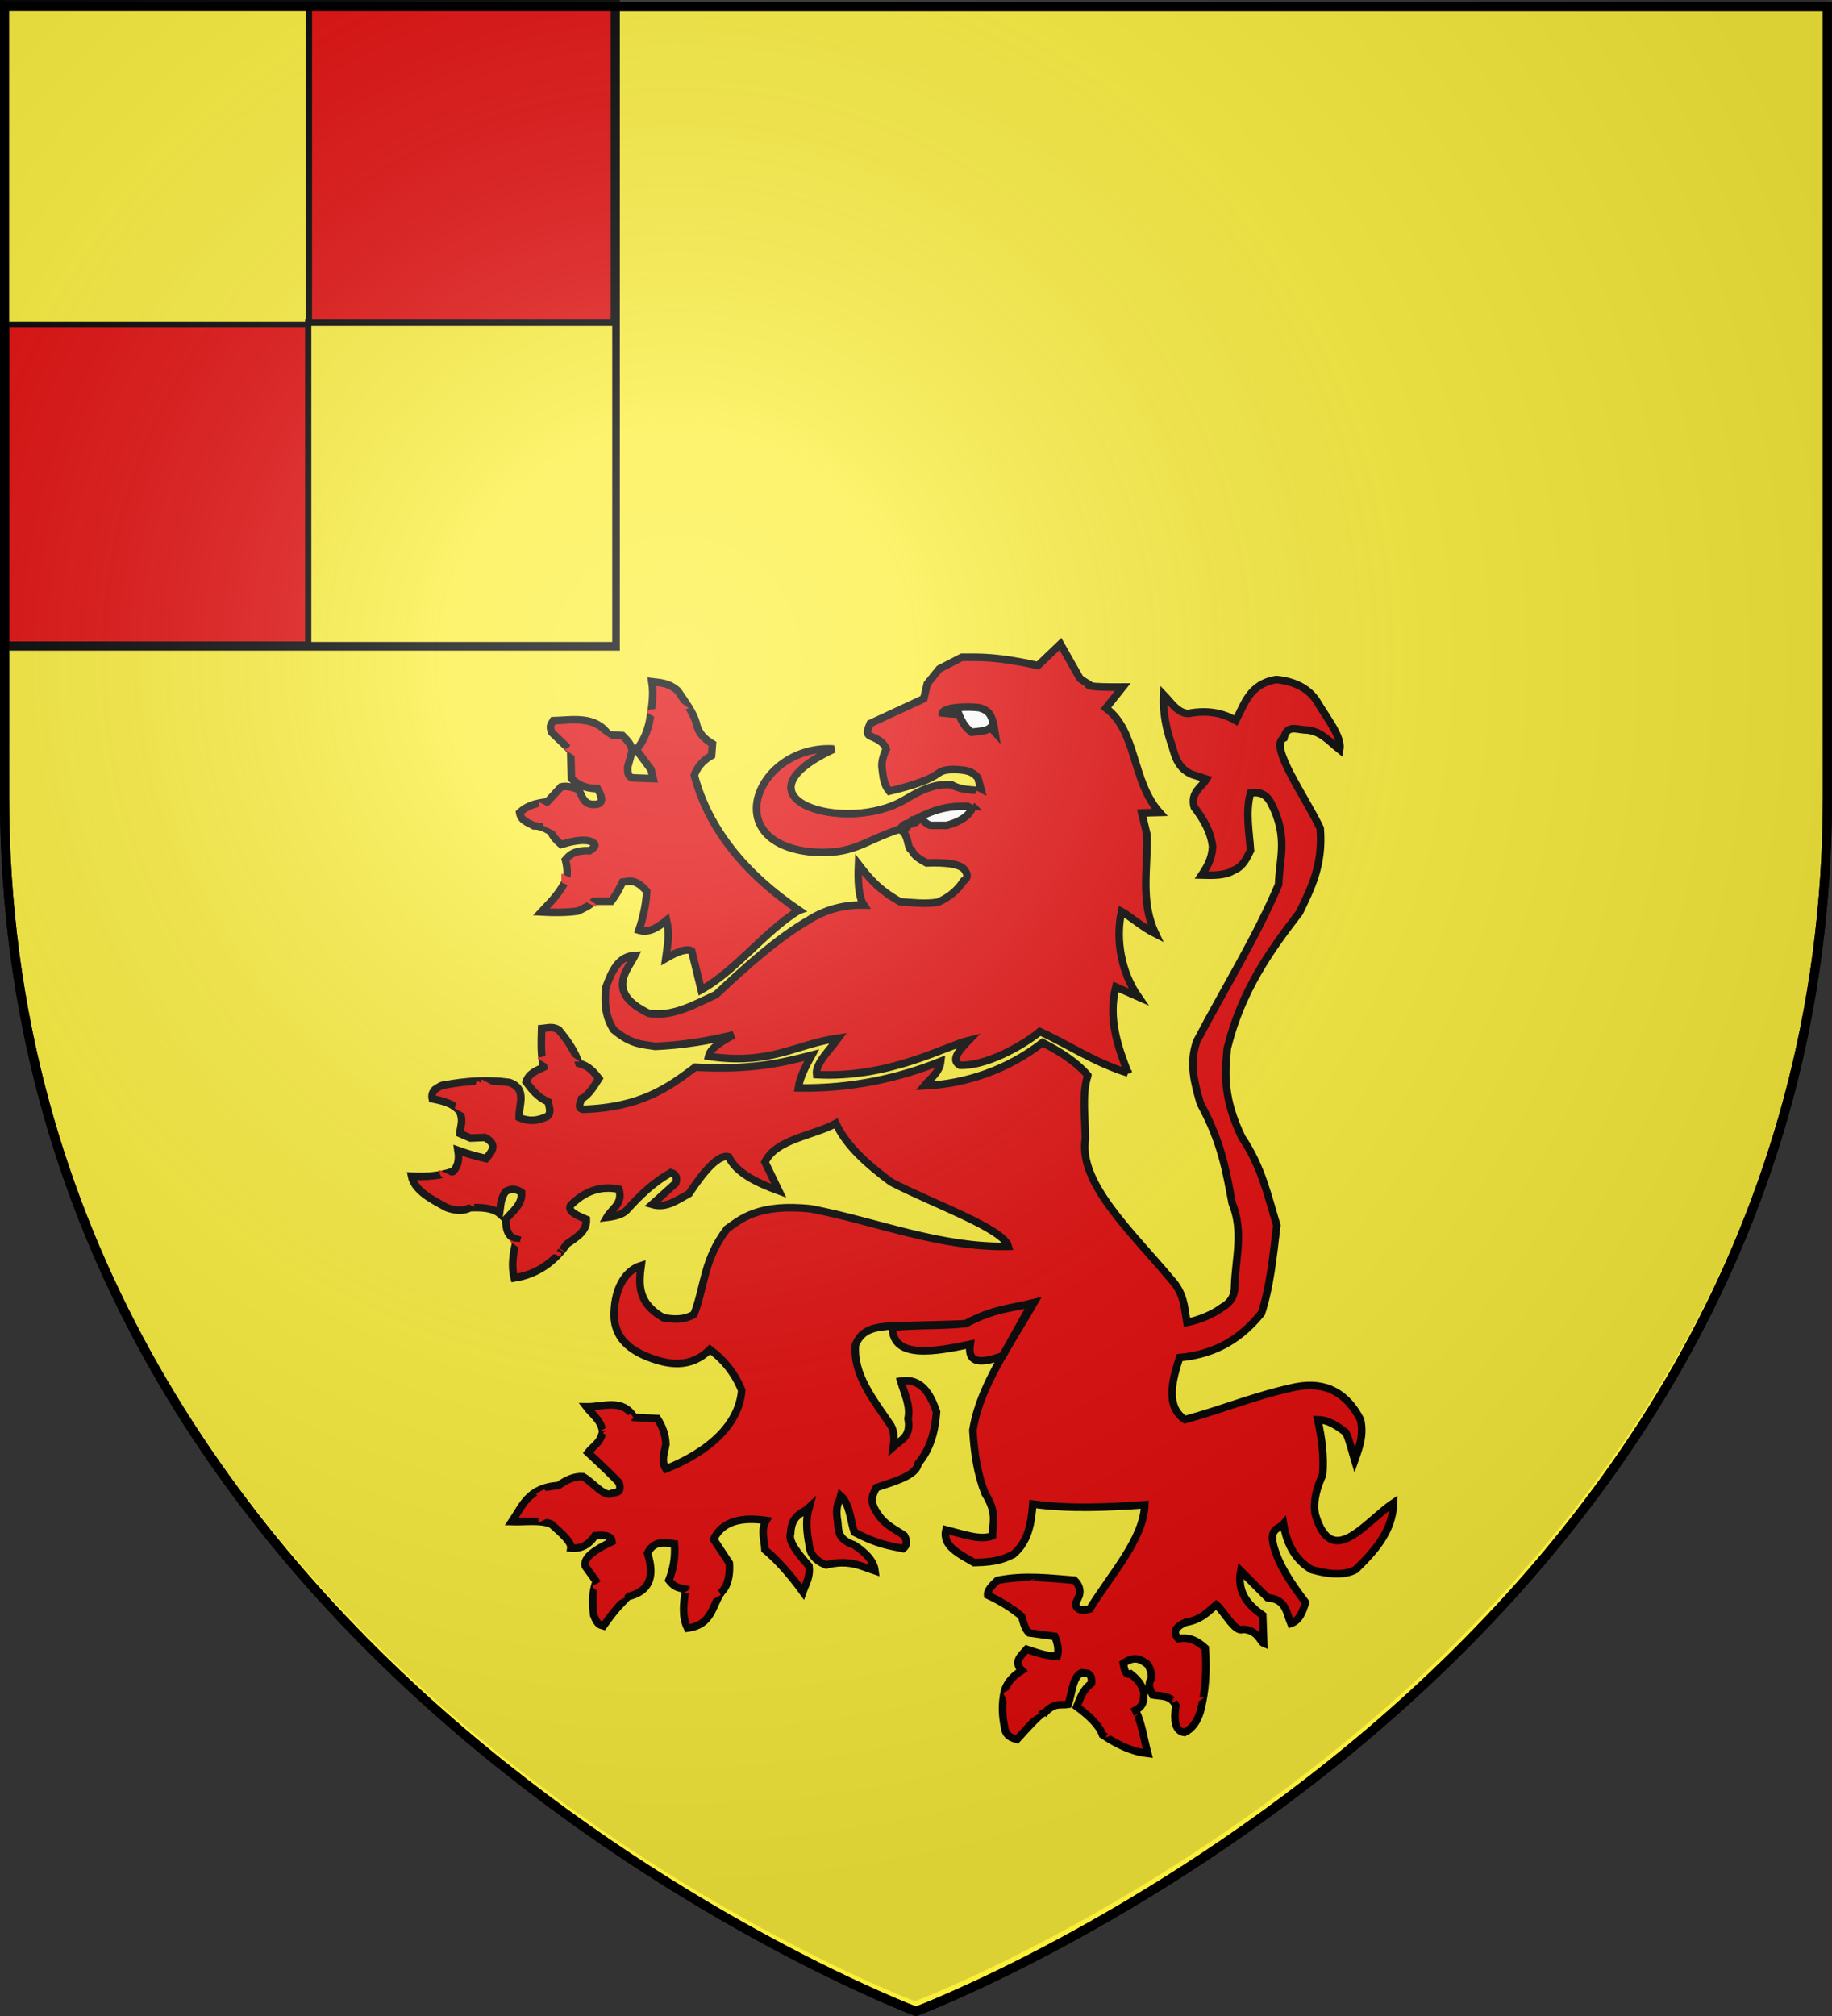<svg xmlns="http://www.w3.org/2000/svg" xmlns:xlink="http://www.w3.org/1999/xlink" width="600" height="660" version="1.0"><rect width="100%" height="100%" fill="#333333" stroke="none"/><desc>Flag of Canton of Valais (Wallis)</desc><defs><radialGradient xlink:href="#b" id="c" cx="221.445" cy="226.331" r="300" fx="221.445" fy="226.331" gradientTransform="matrix(1.353 0 0 1.349 -77.992 -89.072)" gradientUnits="userSpaceOnUse"/><linearGradient id="b"><stop offset="0" style="stop-color:white;stop-opacity:.314"/><stop offset=".19" style="stop-color:white;stop-opacity:.251"/><stop offset=".6" style="stop-color:#6b6b6b;stop-opacity:.125"/><stop offset="1" style="stop-color:black;stop-opacity:.125"/></linearGradient></defs><g style="display:inline"><path d="M300 658.5s298.5-112.32 298.5-397.772V2.176H1.5v258.552C1.5 546.18 300 658.5 300 658.5z" style="fill:#fcef3c;fill-opacity:1;fill-rule:evenodd;stroke:#000;stroke-width:3;stroke-linecap:butt;stroke-linejoin:miter;stroke-miterlimit:4;stroke-dasharray:none;stroke-opacity:1"/></g><path d="M1.5 1.5v210h200V1.5z" style="fill:#e20909;fill-opacity:1;fill-rule:evenodd;stroke:#000;stroke-width:3;stroke-linecap:butt;stroke-linejoin:miter;stroke-miterlimit:4;stroke-dasharray:none;stroke-opacity:1;display:inline"/><g style="display:inline"><path d="M361.152 357.267c-3.038-7.861-5.817-15.912-3.552-25.042l6.54 2.89c-4.907-7.055-6.684-16.48-4.883-24.819 2.006 1.041 6.038 4.584 9.914 6.519-4.597-9.632-2.168-19.263-2.516-28.894l-1.509-6.26 5.178-.142c-8.15-9.17-6.484-23.63-15.595-30.339l4.883-6.119c-10.742.08-10.137-.505-9.941-.89-.356-.247-2.196-1.2-2.635-1.854l-5.534-9.777-6.54 6.26c-11.81-2.62-16.764-2.428-22.135-2.407l-6.54 3.37-3.522 4.335-1.006 4.334-15.595 7.224c-.584 1.524-1.637 3.197.503 3.852 1.742.75 3.418 1.584 4.172 3.595-.958 2.012-1.532 4.024-1.153 6.036.25 2.17.476 4.346 2.033 6.202 17.837-4.303 11.91-6.11 18.718-6.322 3.891.154 5.307.472 7.043 2.408l1.028 3.832c-2.9-.426-5.8-.134-8.7-1.785-5.391-.444-9.504 1.958-13.583 4.334-17.044 10.211-51.736-.232-20.604-14.738-21.967-1.423-34.147 27.093-6.617 29.94 12.422.882 14.796-2.992 25.47-6.555 3.124.754 2.31 5.798 3.764 5.99.752 1.866 2.622 2.783 4.319 3.745 5.71-.215 10.26.294 11.276 2.325.98 1.513.394 2.276-.503 2.89-1.751 2.761-4.255 4.802-7.43 6.202-3.668.61-7.337.137-11.006-.112-6.5-3.636-9.343-7.27-12.135-10.906-.182 4.215-.118 9.387 1.54 11.84-5.791-.102-11.138 1.287-15.981 4.363-9.498 5.484-18.86 14.079-27.019 21.7-6.273 2.83-12.352 6.498-19.528 5.438-12.812-6.141-6.082-12.74-4.025-16.855-4.706.247-6.637 4.261-8.521 9.461-.304 4.401-.212 8.2 2.307 12.151 5.238 4.488 8.706 4.239 12.073 4.845 8.136-.353 15.627-1.63 22.816-3.342-5.13 2.813-6.793 4.314-7.25 6.232 18.079 2.688 25.16-3.52 37.73-5.298-2.62 3.611-6.75 7.429-6.332 10.624 21.157 1.104 37.512-8.309 44.24-9.943-2.765 2.87-5.325 5.69-2.516 7.224 9.164.185 20.729-7.577 23.202-9.802 7.662 3.412 15.679 8.915 25.657 12.04z" style="fill:#e20909;fill-opacity:1;fill-rule:evenodd;stroke:#000;stroke-width:2.196;stroke-linecap:butt;stroke-linejoin:miter;stroke-miterlimit:4;stroke-dasharray:none;stroke-opacity:1" transform="matrix(1.126 0 0 1.126 -37.221 -51.003)"/><path d="M315.993 279.755c-4.419-.145-9.087-.172-15.47 3.13 1.134.996 2.337 2.569 3.773 2.408h4.15c4.707-1.322 6.858-3.255 7.547-5.538z" style="fill:#fff;fill-opacity:1;fill-rule:evenodd;stroke:#000;stroke-width:2.196;stroke-linecap:butt;stroke-linejoin:miter;stroke-miterlimit:4;stroke-dasharray:none;stroke-opacity:1" transform="matrix(1.126 0 0 1.126 -37.221 -51.003)"/><path d="M265.434 309.973c-15.596-10.627-26.238-23.486-30.436-39.248.839-2.412 2.516-4.33 5.03-5.779l.252-3.37c-2.06-1.239-3.8-2.784-4.527-5.298-.858-3.843-3.427-6.868-5.534-10.113-2.776-2.477-5.428-2.374-7.546-2.648.608 3.932-.048 7.865-.755 11.798-.758 3.286-2.008 5.944-3.773 7.946l4.276 5.779.63 2.648-6.29-.24c-1.316-.819-1.093-2.006-1.131-3.13l1.258-4.576c-.01-1.961-1.465-3.231-2.767-4.574l-4.025-.241c-3.958-5.633-10.22-4.279-16.098-4.094-.467.837-1.3 1.324-.503 3.371l5.534 5.298.251 8.186c1.733 1.588 3.82 2.892 7.546 2.89 2.29 3.912.956 4.816-1.76 4.575-2.563-.446-2.727-2.728-3.774-4.334-2.689-1.016-4-.978-5.03-.723l-4.025 4.334c-3.515.41-5.876 1.116-8.049 3.13.393 2.47 2.51 2.876 4.15 3.853 1.843-.035 3.393.77 4.905 1.686.624 1.387 1.741 2.658 3.019 3.732 2.958-.888 5.757-1.472 8.049-1.084 2.16.657 2.449 1.59.251 2.89-4.52-.158-5.798 1.237-7.043 2.648q1.006 3.853 0 6.26c-2.347 4.37-4.695 6.348-7.043 8.91 3.664.192 7.235.205 10.565-.241 1.687-.784 3.415-1.488 4.78-2.89h5.03c1.09-1.424 2.18-3.153 3.27-5.538 1.988-.235 3.768-1.117 7.043 2.649-.205 3.948-1.055 7.69-2.264 11.317 3.11.873 5.598-.928 8.049-2.89.998 4.396.24 7.252-.252 11.077q5.535-3.251 7.547-2.168l2.766 11.317c9.963-5.464 18.468-17.02 28.424-23.115z" style="fill:#e20909;fill-opacity:1;fill-rule:evenodd;stroke:#000;stroke-width:2.196;stroke-linecap:butt;stroke-linejoin:miter;stroke-miterlimit:4;stroke-dasharray:none;stroke-opacity:1" transform="matrix(1.126 0 0 1.126 -37.221 -51.003)"/><path d="M349.465 357.961c-3.575-4.15-8.26-6.972-13.162-9.534-10.166 7.888-22.274 12.01-34.423 12.579 1.66-2.043 4.451-3.847 4.815-7.13-12.177 4.87-25.905 7.992-41.433 7.731.44-3.178 2.162-6.356 3.913-9.534-8.69 2.254-17.652 4.395-33.898 3.505-7.838 5.87-15.718 11.717-32.726 12.259-1.506-.358-.782-1.783-.356-3.065 2.148-1.081 3.559-3.574 5.063-5.889-1.469-1.912-3.011-3.754-5.796-4.406-1.053-3.251-3.173-6.503-5.9-9.755-1.82-1.08-3.138-.532-4.959-.36-.098 3.738-.307 7.477.564 11.216-2.386 1.123-4.349 1.897-5.084 4.286 1.675 2.259 3.413 4.473 6.403 5.788.35 1.576 1 3.266-.251 4.228-2.728 1.348-5.455 1.56-8.182.34-.183-3.664 2.509-8.299-2.846-10.215-6.547-.868-12.618-.37-18.498.68-1.29.028-2.207.77-3.176 1.414-.81.89-.93 1.782-.736 2.673 2.989.6 5.967 1.222 7.973 3.704 1.087 2.652.264 4.033.04 6.37l3.063 1.332 4.22-.169c3.863 2.043 2.044 4.086.355 6.13-3.559-.795-5.944-1.59-8.181-2.384.493 3.154-.248 4.89-1.423 6.13-4.032 1.35-8.063 1.61-12.095 1.361.818 4.11 5.57 6.65 10.316 9.194 2.997 1.069 5.1.853 6.759 0 3.948-.186 6.935.285 8.537 1.703.332-2.157.198-4.313 1.779-6.47 1.938-1.025 3.352-.546 4.624.34.199 3.563-2.643 5.462-4.624 7.833.104 2.62.456 5.063 3.202 5.788-1.12 4.028-1.598 7.85-.712 11.238 6.712-1.062 11.6-4.645 15.296-9.876 2.756-1.927 5.846-3.676 5.692-7.15-2.665-1.167-5.539-2.297-4.625-4.087 4.373-4.377 9.062-5.755 14.104-4.688 1.24 4.272-2.108 5.617-3.558 8.173 2.511-.297 4.643-.867 5.818-2.123 3.849-4.301 7.956-8.19 12.806-10.896 1.43.411 2.003 1.37 1.423 3.064l-6.863 6.188c4.158 1.216 7.246-1.247 10.754-3.144 4.744-7.207 8.795-11.492 11.53-10.676 2.24 4.643 8.028 7.457 14.585 9.875l-4.038-8.372c3.212-6.669 13.709-7.528 20.632-11.237 3.112 6.643 9.244 11.972 16.007 17.026 12.12 6.321 32.732 13.546 34.15 18.728-19.99.388-38.197-7.192-57.272-10.896-15.52-1.723-20.666 3.098-24.545 5.789-6.836 8.865-6.457 16.58-9.604 24.858-2.965 1.726-5.93 1.512-8.894 1.021-7.53-4.317-7.23-9.618-6.485-15.203-4.949 1.524-8.107 7.342-7.826 15.324.449 5.377 3.823 8.6 8.62 10.776 6.957 3.014 13.585 3.899 19.209-1.703 4.251 3.174 7.345 7.14 9.249 11.919-1.168 14.11-17.688 21.059-22.055 22.814-1.481-2.383-.393-4.767 0-7.15-.093-2.85-1.059-5.283-2.49-7.492l-6.759-.34c-3.347-5.667-8.992-2.976-13.873-3.065 1.698 2.233 4.23 3.79 4.728 7.171-.604 3.35-2.77 4.206-4.268 6.13 4.931 4.576 7.47 7.091 9.062 8.791.838 3.051-.864 2.695-1.948 2.986-2.187 1.562-5.69-3.173-8.537-4.767-2.386-.173-4.772.81-7.158 2.562-8.793.55-10.52 5.984-13.578 10.498 4.135.123 8.3-.593 11.487.74 3.024 2.64 5.95 5.253 5.692 6.95 3.033.3 5.317-1.015 7.01-3.604 3.801-.364 4.846.471 4.98 1.703-4.747 2.255-8.4 4.577-7.826 7.15l3.202 4.427c-1.23 3.292-1.145 6.584-.712 9.876 1.182 3.032 1.984 2.793 2.846 3.064 3.851-5.434 5.139-6.37 7.114-8.513 6.66-1.57 7.736-6.223 5.692-12.6 1.726-3.652 4.794-3.133 7.826-2.723.29 3.525-.222 7.051-1.61 10.577 1.663 2.065 2.54 2.156 4.873 2.62-.583 3.997-1.194 7.618.524 11.3 7.34-.954 7.111-6.737 9.96-10.557 2.183-2.213 2.383-5.799 2.217-8.334l-4.58-6.968c2.65-5.42 8.298-6.428 15.295-5.449-1.686 2.838-.486 5.676-.355 8.513 3.852 3.241 7.51 7.414 11.027 12.26.815-2.338 2.197-4.27 1.779-7.492-3.153-3.617-6.128-7.177-5.336-9.535.24-5.443 3.26-5.563 5.336-7.491-1.014 3.518-.646 7.037 0 10.556.16 2.84 1.8 4.894 4.98 6.13 6.638-1.702 10.14.352 14.229 1.702-.344-2.853-2.693-5.28-6.047-7.492-5.636-1.897-4.328-5.04-4.98-7.832-.447-3.947.614-4.53 1.067-6.47 2.657 2.483 2.747 6.931 3.913 10.557 6.821 3.578 10.304 3.961 14.228 4.767 1.173-.912 1.195-2.192.356-3.746-2.708-1.917-5.73-3.087-7.826-6.47-2.644-3.816-1.258-5.527-.355-7.491 5.684-1.925 11.69-3.558 12.198-7.03 3.572-4.208 4.908-9.432 5.336-14.984-1.937-5.799-4.815-9.879-10.42-8.974 1.069 3.633 2.926 7.265 2.134 10.897.994 5.269-2.104 6.23-4.268 8.173.298-2.172.32-4.277-.712-6.13-5.046-7.49-11.053-14.775-10.316-23.496 1.999-4.768 6.002-5.057 9.96-5.448l22.39-.602c2.8-1.58 5.46-2.622 8.051-3.404 3.909-1.18 7.664-1.77 11.513-2.725-2.593 4.5-5.414 8.974-8.044 13.471-4.506 7.704-8.45 15.475-9.72 23.566.395 7.038 1.486 13.276 3.557 18.388 3.748 6.025 2.085 8.595 2.134 12.26-3.306 1.498-8.626-.471-13.517-1.703-1.15 4.706 3.836 6.994 8.182 9.534 7.212-.14 9.02-1.315 11.383-2.384 4.39-3.687 5.269-9.055 5.691-14.642 11.028 1.496 21.552.943 32.58.2-.41 10.102-9.82 20.204-16.008 30.306-2.185.514-3.934.473-4.121-1.562l1.067-2.383c.463-1.835-.215-3.233-1.423-4.427-7.29-.56-14.458-1.526-22.39.062-1.553 1.422-2.942 2.843-2.845 4.265 4.425 2.076 7.52 4.153 9.939 6.229.48 1.921.996 3.79 2.134 4.767l7.47 1.022c.822 1.93 1.227 3.86.712 5.789-3.194-.023-6.023-1.093-8.893-2.043-1.648 1.87-3.957 3.643-1.423 6.129-3.326 2.129-4.3 3.976-4.98 5.789-.993 4.202-.671 7.65 0 10.896.317 2.382 1.928 2.907 3.557 3.406 3.98-4.41 7.513-8.177 8.182-7.832 2.764-2.996 4.608-2.03 6.758-2.384 1.13-3.33 1.28-8.164 3.913-9.194 1.396.165 3.057-.177 2.846 3.065-2.888 2.27-3.265 4.54-4.269 6.81 3.884 2.873 6.602 5.62 7.47 8.173 4.902 3.291 9.267 5.045 13.162 5.448-1.145-4.187-1.517-8.127-3.557-12.6 2.8-1.466 2.195-3.34 2.49-5.107-.526-1.603-1.091-3.217-3.913-5.448-1.623.506-1.804-1.405-2.134-3.065 3.469-2.407 5.28-1.007 7.114.34.926 1.544 1.144 2.862 1.068 4.087-1.157 1.589-.463 3.178.355 4.767 2.459.43 5.241-.068 6.76 3.065-.693 4.504-.167 7.493 2.49 7.832 2.233-1.05 3.73-3.155 4.624-6.13 1.515-5.797 1.919-11.949 1.423-18.388-2.103-1.878-4.399-3.384-7.826-2.724-1.728-1.923-.833-3.487 2.134-4.767 4.653-.78 6.453-3.119 8.893-5.108 2.253 1.817 5.512 8.284 7.765 7.134 4.267.168 5.136 3.733 6.047 4.086l-.294-8.155c-4.185-2.964-7.525-6.484-6.403-12.94l7.825 7.832c5.4.412 5.463 4.36 6.76 7.491 2.468-.842 3.45-3.39 4.268-6.13-3.92-5.219-7.639-10.493-9.249-16.344-1.379-5.375 1.484-4.885 2.846-6.47 1.005 6.405 3.823 10.727 8.182 13.28 4.837 1.36 9.304 1.835 12.806 0 5.557-5.457 10.741-11.114 11.027-19.41-8.28 5.53-17.91 19.634-22.766 3.406-.755-4.26.578-7.95 2.134-11.578.46-5.156-.211-10.528-1.423-16.004 3.15.037 5.692 1.814 8.182 3.745 1.12 2.44 1.753 5.345 2.573 8.073 1.273-3.649 2.698-7.236 1.696-11.818-3.917-7.56-9.91-11.279-18.854-9.535-11.4 2.394-20.666 6.31-32.223 9.514-5.456-3.688-4.017-10.556-1.57-18.027 11.182-1.031 18.328-6.154 23.833-12.94 2.472-7.63 3.324-15.962 4.455-25.518-2.607-8.52-4.369-17.04-10.147-25.56-5.547-11.536-4.949-18.736-4.268-25.88 4.058-16.58 12.308-28.29 20.987-39.5 3.36-6.984 6.922-13.79 6.048-24.517-4.418-9.313-15.089-24.076-10.546-26.241.846-3.818 3.473-2.531 5.921-2.363 4.661.057 7.225 3.327 10.316 5.789.671-3.876-3.732-9.093-6.906-14.502-2.614-3.685-6.631-5.452-11.591-5.93-7.684 1.266-9.165 6.985-11.74 11.919-3.596-2.087-7.936-3.157-13.873-2.043-3.113-.16-4.938-3.197-7.114-5.449-.261 5.169.742 10.135 2.49 14.983.862 3.275 1.87 6.472 5.692 8.173l4.268 1.362c-1.536 2.5-4.738 3.938-3.557 8.172 2.761 3.59 4.91 7.349 5.336 11.578-.212 3.542-1.674 5.89-3.202 8.172 3.552.108 7.015.108 9.25-1.362 2.797-1.058 3.8-3.491 4.98-5.788-.352-5.562-1.507-11.124 0-16.686 3.145-.6 4.906.786 6.047 3.065 5.026 9.775 2.339 16.076 2.134 23.496-6.41 15.21-15.872 30.42-23.834 45.63-2.257 6.432-.606 12.241 1.068 18.047 6.244 11.377 7.545 20.05 9.248 28.944 3.38 8.31.962 16.157.712 24.177.047 2.886-1.258 4.848-3.557 6.13-2.922 2.135-6.389 3.575-10.316 4.426-.71-4.2-.723-8.4-4.625-12.599-11.583-13.84-26.933-27.932-24.9-40.862-.024-6.213-1.087-12.757.71-18.389z" style="fill:#e20909;fill-opacity:1;fill-rule:evenodd;stroke:#000;stroke-width:2.196;stroke-linecap:butt;stroke-linejoin:miter;stroke-miterlimit:4;stroke-dasharray:none;stroke-opacity:1" transform="matrix(1.126 0 0 1.126 -37.221 -51.003)"/><path d="M307.134 252.57c1.23-2.326 11.295-1.705 11.205-1.362 2.965.93 3.19 2.91 3.735 4.768l.356 2.213-1.245-1.362c-1.067.964-2.527.99-3.913 1.192l-1.6.17c-1.965-1.366-2.932-3.278-3.736-5.278-2.106.007-3.313-.2-4.802-.34z" style="fill:#fff;fill-opacity:1;fill-rule:evenodd;stroke:#000;stroke-width:2.196;stroke-linecap:butt;stroke-linejoin:miter;stroke-miterlimit:4;stroke-dasharray:none;stroke-opacity:1" transform="matrix(1.126 0 0 1.126 -37.221 -51.003)"/><path d="M292.6 431.208c.119 9.49 12.758 6.997 22.638 4.936-.732 4.87 1.865 6.128 9.433 3.371l8.552-15.29c-5.759 1.463-11 1.464-19.243 5.9-7.126.782-13.93.33-21.38 1.083z" style="fill:#e20909;fill-opacity:1;fill-rule:evenodd;stroke:#000;stroke-width:2.196;stroke-linecap:butt;stroke-linejoin:miter;stroke-miterlimit:4;stroke-dasharray:none;stroke-opacity:1" transform="matrix(1.126 0 0 1.126 -37.221 -51.003)"/><path d="M207.588 257.901c-.59.002-1.19.06-1.748.25-.538.1-.887.401-1.274.745-.3.411-.691.716-1.111 1.007-.466.298-1.008.373-1.554.416-.552.01-1.086.01-1.625.125-.408.18-.718.521-.994.854-.23.406-.483.801-.687 1.22-.19.394-.568.445-.976.49-.333.02-.164.012-.506.023l3.374 2.318c.362-.03.182-.01.538-.059.52-.117.957-.327 1.192-.813.184-.39.423-.755.642-1.128.228-.26.466-.55.828-.627.53-.082 1.067-.037 1.599-.106.598-.084 1.174-.236 1.67-.586.432-.3.82-.636 1.15-1.041a2.43 2.43 0 0 1 1.165-.597 5.8 5.8 0 0 1 1.696-.14zM189.846 278.494q-.148.933-.212 1.876c-.02.501.086.984.29 1.443.225.317.528.574.773.88.249.39.268.854.293 1.298.017.444.014.888.013 1.332l3.696 1.804c.002-.449.005-.897-.003-1.346-.013-.493-.024-.996-.19-1.468-.152-.323-.453-.701-.772-.883-.307-.348-.365-.802-.425-1.241.032-.607.075-1.217.22-1.81zM198.616 301.22c.27.57.39 1.187.472 1.804.056.482.206.936.491 1.337.237.319.52.608.823.87.33.216.661.43.956.687.325.225.653.447.977.674.206.15.308.354.363.59l3.729 1.787c.006-.31-.053-.6-.233-.865a3.3 3.3 0 0 0-.968-.696c-.327-.226-.596-.52-.941-.724-.372-.16-.586-.476-.886-.727-.28-.393-.53-.674-.603-1.177a9 9 0 0 0-.392-1.882z" style="fill:#e20909;fill-opacity:1;stroke:#000;stroke-width:5.19;stroke-miterlimit:4;stroke-dasharray:none;stroke-opacity:0" transform="matrix(1.126 0 0 1.126 -37.221 -51.003)"/><path d="M196.331 299.266c.028.617.02 1.234.018 1.852-.004.27.052.529.118.789l3.772 1.681a1.8 1.8 0 0 1-.204-.672c-.002-.612-.01-1.224.018-1.834z" style="fill:#e20909;fill-opacity:1;stroke:#000;stroke-width:5.19;stroke-miterlimit:4;stroke-dasharray:none;stroke-opacity:0" transform="matrix(1.126 0 0 1.126 -37.221 -51.003)"/><path d="M199.397 261.006c.31-.403.907-.627 2.077-.779 1.284-.167 1.839-.397 2.55-1.057.5-.465 1.442-.995 2.092-1.178l1.181-.334-1.384-.721c-1.812-.944-4.73-1.328-8.384-1.102-4.044.25-4.057.521-.196 4.344.785.778 1.473 1.41 1.528 1.404s.296-.265.536-.577zM190.846 283.685c-.099-.473-.434-1.17-.745-1.548-.31-.378-.565-.982-.565-1.342 0-.555-.097-.627-.633-.472-.974.282-3.306 1.528-3.306 1.767 0 .235 1.508 1.364 2.392 1.791.31.15 1.12.36 1.8.468l1.237.197zM200.79 308.896a17 17 0 0 0 1.767-.74l.782-.4-1.32-1.065c-1.939-1.563-2.63-2.296-2.809-2.977-.303-1.158-.905-.96-1.964.642-.56.847-1.48 2.085-2.045 2.751-2.036 2.401-2.197 2.156 1.405 2.143 1.852-.007 3.614-.156 4.184-.354z" style="fill:#e20909;fill-opacity:1;stroke:#000;stroke-width:1.101;stroke-miterlimit:4;stroke-dasharray:none;stroke-opacity:0" transform="matrix(1.126 0 0 1.126 -37.221 -51.003)"/><path d="M198.303 351.624c-.711.02-1.422-.01-2.13.065-.874.124-1.766.106-2.636.243-.66.107-1.32.159-1.966.326-.478.235-.99.35-1.519.41-.286.046-.464.192-.658.382l3.545 2.098a.95.95 0 0 1 .508-.192c.534-.093 1.038-.26 1.545-.443.628-.15 1.276-.194 1.911-.305.867-.09 1.736-.156 2.604-.235a42 42 0 0 1 2.176.001zM171.81 359.5c-.294.694-.531 1.41-.85 2.096-.234.52-.535 1.007-.763 1.53-.183.409-.357.707-.817.83-.482.025-.938.134-1.409.226-.261.151-.585.174-.834.347-.12.084-.22.19-.335.282-.332.291-.565.657-.84.993-.335.407-.452.897-.521 1.399-.057.256-.014.141-.118.348l3.624 1.967c.149-.3.091-.144.173-.468.046-.435.12-.86.419-1.21.25-.318.485-.646.799-.913.306-.243.665-.376 1.05-.472.484-.104.98-.134 1.451-.282.502-.243.771-.615.978-1.11.218-.523.533-1.003.748-1.53.292-.673.499-1.384.854-2.031z" style="fill:#e20909;fill-opacity:1;stroke:#000;stroke-width:5.19;stroke-miterlimit:4;stroke-dasharray:none;stroke-opacity:0" transform="matrix(1.126 0 0 1.126 -37.221 -51.003)"/><path d="M176.153 362.737c.125-.508.412-.953.592-1.443l.095-.204-3.623-1.951-.107.236c-.173.509-.458.97-.64 1.477zM160.882 385.447c-.013.599.026 1.141.36 1.657a7.24 7.24 0 0 0 5.077 2.417c.348.005.71-.013 1.04.115.066.025.243.14.181.107q-1.709-.926-3.414-1.854c.391.247.394.727.422 1.132.022.534.014 1.069.01 1.603-.04.492.071.941.297 1.377.116.15.26.334.431.431 1.243.704 2.521 1.349 3.748 2.076.306.182-9.995-5.513.352.203 1.309.536 3.515 1.852-2.834-1.604-.11-.06.201.152.288.242.341.289.428.682.486 1.094l3.721 1.77c-.034-.46-.07-.94-.358-1.33-.046-.044-.098-.084-.139-.133-.046-.056-.056-.142-.12-.179-1.45-.856-2.807-1.658-4.288-2.365 11.343 6.293-8.297-4.649 3.02 1.696.473.264-.95-.61-.485-.307-.319-.309-.445-.736-.423-1.166.003-.54.01-1.08.003-1.62-.015-.49-.019-1-.257-1.445-3.188-1.779-2.71-2.108-5.018-2.203-.267-.03-.531-.058-.784-.151-.079-.03-.303-.147-.23-.105 2.86 1.634 4.48 2.473 3.097 1.754-.453-.38-.53-.835-.46-1.396zM192.958 407.641c-.691.02-1.383.017-2.074.015-.535-.03-.97-.318-1.479-.44-.451.029-.898.097-1.35.128-.538.03-1.078.033-1.617.036-.501.064-.875-.229-1.315-.383-1.151-.77-3.084-1.67 3.051 1.662.06.032-.104-.085-.163-.117-3.719-2.096-2.354-1.718-3.957-2.14-.51-.098-1.035-.099-1.554-.104-1.22-.383-4.152-2.138 3.011 1.683.052.027-.097-.066-.136-.108-.02-.021-.202-.295-.219-.32l-.09-.173-3.78-1.675.068.213.09.192c.037.054.081.105.112.163.036.069.02.174.088.215 1.7 1.033 2.547 2.08 4.208 2.153.499.018 1.011.033 1.476.227 1.3.686.767.406-3.194-1.791-.058-.032.109.073.166.106 1.048.597 2.68 1.681 4.095 2.281.45.197.903.29 1.402.248a26 26 0 0 0 1.64-.054c.416-.034.854-.129 1.26-.006.498.175.98.36 1.525.326.706-.002 1.41-.005 2.116.014zM193.76 407.036l-.188.19 3.535 2.09.184-.142z" style="fill:#e20909;fill-opacity:1;stroke:#000;stroke-width:5.19;stroke-miterlimit:4;stroke-dasharray:none;stroke-opacity:0" transform="matrix(1.126 0 0 1.126 -37.221 -51.003)"/><path d="M192.66 407.766a6 6 0 0 1-.23 1.126l3.64 1.895c.108-.376.206-.751.273-1.136zM317.16 275.164c-.226.442-.394.927-.754 1.288-.328.232-.745.23-1.136.243-.458-.009-.9-.01-1.349.084-.49.15-.713.528-.846.974l3.044 1.581c.088-.353.24-.597.644-.655.437-.064.879-.021 1.319-.054.474-.042.936-.122 1.285-.461.345-.4.534-.883.8-1.332z" style="fill:#e20909;fill-opacity:1;stroke:#000;stroke-width:5.19;stroke-miterlimit:4;stroke-dasharray:none;stroke-opacity:0" transform="matrix(1.126 0 0 1.126 -37.221 -51.003)"/><path d="M298.442 282.515c-.505.073-.753.413-1.016.788-.222.252-.585.316-.9.427-.362.088-.732.18-1.063.346-.351.123-.541.44-.785.688-.237.297-.455.607-.676.915l2.984 1.683c.219-.293.424-.595.663-.874.21-.229.39-.476.708-.575.344-.125.697-.225 1.048-.33.38-.145.774-.257 1.013-.603.214-.311.409-.54.84-.506z" style="fill:#000;fill-opacity:1;stroke:#000;stroke-width:5.19;stroke-miterlimit:4;stroke-dasharray:none;stroke-opacity:0" transform="matrix(1.126 0 0 1.126 -37.221 -51.003)"/><path d="M274.07 291.895c3.792-.218 6.63-1.013 12.151-3.403 2.214-.958 4.817-2.027 5.784-2.374.986-.355 2.041-.914 2.402-1.274.354-.354 1.224-.889 1.934-1.19s1.29-.65 1.29-.778.287-.301.636-.385 1.694-.634 2.989-1.222c4.056-1.841 7.506-2.665 11.236-2.683 1.821-.008 1.875-.023 1.258-.344-1.251-.65-.462-1.667 1.294-1.667.595 0 1.147-.1 1.227-.224.085-.133-.179-.225-.647-.225-1.317 0-3.486-.453-5.088-1.062-1.465-.558-1.581-.568-3.604-.31-2.729.347-4.982 1.202-8.714 3.305-4.718 2.658-7.979 3.824-12.778 4.568-8.017 1.244-17.226-.403-21.153-3.783-2.318-1.995-2.946-4.776-1.667-7.388.732-1.496 3.69-4.453 5.768-5.765.743-.47 1.305-.899 1.248-.953-.182-.174-2.78.634-4.555 1.417-6.876 3.034-11.542 9.979-10.58 15.746.962 5.761 6.838 9.468 15.7 9.904 1.612.079 3.353.12 3.869.09z" style="fill:#e20909;fill-opacity:1;stroke:#000;stroke-width:.918;stroke-miterlimit:4;stroke-dasharray:none;stroke-opacity:0" transform="matrix(1.126 0 0 1.126 -37.221 -51.003)"/><path d="M230.686 249.3c-1.247.43-2.509.822-3.769 1.217-1.183.389-2.372.771-3.608.974-.518.105-1.068-.024-1.549.21-.302.218-.351.552-.445.877l3.046 1.59c.067-.215.058-.495.283-.618.479-.118.994-.046 1.471-.189 1.201-.27 2.352-.7 3.52-1.076a72 72 0 0 1 2.524-.743c.043-.011.923-.242 1.07-.267.09-.015.183-.011.273-.017z" style="fill:#e20909;fill-opacity:1;stroke:#000;stroke-width:5.19;stroke-miterlimit:4;stroke-dasharray:none;stroke-opacity:0" transform="matrix(1.126 0 0 1.126 -37.221 -51.003)"/><path d="m227.584 250.187 3.219-1.014-.838-1.208c-1.15-1.658-2.754-2.626-4.846-2.927l-1.066-.153-.021 2.628c-.012 1.446-.085 2.87-.162 3.165-.19.72-.079.705 3.714-.49z" style="fill:#e20909;fill-opacity:1;stroke:#000;stroke-width:.918;stroke-miterlimit:4;stroke-dasharray:none;stroke-opacity:0" transform="matrix(1.126 0 0 1.126 -37.221 -51.003)"/><path d="m196.043 351.57 2.682-.265-1.978-2.803c-1.939-2.747-3.664-3.843-4.616-2.931-.252.241-.395 1.73-.317 3.306.158 3.213-.001 3.112 4.23 2.693zM166.299 364.983c.272-.417 1.136-.882 1.919-1.032q1.423-.272 2.16-1.634c.404-.749.552-1.362.329-1.362-2.115 0-8.527 1.128-9.389 1.65-1.328.808-1.232.913 1.96 2.155 2.344.913 2.56.929 3.02.223zM168.22 395.582c.515-.33.442-.478-.352-.719-.55-.167-1-.56-1-.875s-.527-.8-1.172-1.082c-.901-.393-1.172-.85-1.175-1.98-.004-2.218-1.698-2.971-5.773-2.568-1.745.173-3.32.457-3.503.631-.49.47 2.604 3.019 5.931 4.885 3.056 1.715 5.943 2.415 7.044 1.708zM186.797 414.34c1.29-.484 3.4-1.635 4.69-2.557l2.344-1.677-2.814-.286c-1.547-.157-3.657-.506-4.689-.775-1.031-.269-2.034-.494-2.227-.5s-.352 1.505-.352 3.356c0 1.852.158 3.356.352 3.343s1.407-.42 2.696-.904z" style="fill:#e20909;fill-opacity:1;stroke:#000;stroke-width:1.835;stroke-miterlimit:4;stroke-dasharray:none;stroke-opacity:0" transform="matrix(1.126 0 0 1.126 -37.221 -51.003)"/><path d="M216.424 456.363c.42.36.709.807.965 1.276l-4.856 2.587c-.216-.405-.46-.787-.872-1.047z" style="fill:#e20909;fill-opacity:1;stroke:#000;stroke-width:8.304;stroke-miterlimit:4;stroke-dasharray:none;stroke-opacity:0" transform="matrix(1.126 0 0 1.126 -37.221 -51.003)"/><path d="m212.625 458.598.186.302-4.842 2.638-.19-.251zM211.915 459.717c.237.216.384.491.556.75l-2.42 1.313c-.164-.256-.31-.52-.56-.718z" style="fill:#e20909;fill-opacity:1;stroke:#000;stroke-width:8.304;stroke-miterlimit:4;stroke-dasharray:none;stroke-opacity:0" transform="matrix(1.126 0 0 1.126 -37.221 -51.003)"/><path d="M210.682 461.655a6 6 0 0 1-.788-.797c-.081-.135-.178-.26-.263-.393l2.429-1.317c.08.125.167.244.242.371.222.272.462.527.761.728z" style="fill:#e20909;fill-opacity:1;stroke:#000;stroke-width:8.304;stroke-miterlimit:4;stroke-dasharray:none;stroke-opacity:0" transform="matrix(1.126 0 0 1.126 -37.221 -51.003)"/><path d="M208.974 462.365c-.19-.176-.385-.338-.554-.533l2.399-1.344c.158.177.339.33.536.468zM210.95 459.816l.054.437-2.464 1.211c-.044-.29-.02-.15-.073-.416zM192.544 478.596q.1.615.143 1.236c.026.187.01.369-.027.553l-2.54 1.114a.64.64 0 0 0 .088-.47c-.021-.399-.05-.8-.148-1.191z" style="fill:#e20909;fill-opacity:1;stroke:#000;stroke-width:8.304;stroke-miterlimit:4;stroke-dasharray:none;stroke-opacity:0" transform="matrix(1.126 0 0 1.126 -37.221 -51.003)"/><path d="M192.345 478.619c-.019.406-.014.813-.012 1.22l.003 1.13v2.129c.014.34.001.672-.07 1.006a5 5 0 0 0-.11.955c-.012.35-.01.702-.01 1.054v.71l-2.493 1.188-.001-.71c0-.354-.002-.708.005-1.062a6 6 0 0 1 .084-.991c.07-.321.14-.63.102-.962v-2.13q0-.567.003-1.133c.002-.403.007-.806-.012-1.208z" style="fill:#e20909;fill-opacity:1;stroke:#000;stroke-width:8.304;stroke-miterlimit:4;stroke-dasharray:none;stroke-opacity:0" transform="matrix(1.126 0 0 1.126 -37.221 -51.003)"/><path d="M189.618 480.283c-.238-.215-.481-.421-.689-.665l2.407-1.34c.186.231.42.42.664.597zM207.74 505.136c.212.391.486.716.886.948q.7.423 1.513.584c.428.052.853.07 1.278.135.446.029.863.153 1.271.315a5.1 5.1 0 0 0 1.608.609c.436.108.694.204.893.599.118.36-.013.487-.32.664-.234.147-.106.376-.02.571l.062.155-2.45 1.273-.059-.144c-.133-.284-.269-.556-.14-.868.07-.073.103-.127.204-.164.131-.049.296-.01.277-.196-.13-.285-.444-.331-.738-.414-.57-.15-1.102-.382-1.628-.634a5.5 5.5 0 0 0-1.24-.265c-.43-.055-.868-.053-1.29-.157a6 6 0 0 1-1.56-.663c-.408-.267-.708-.607-.97-1.004zM234.3 506.902c.53.017 1.059.01 1.588.008.56.006 1.123.12 1.66.261a6 6 0 0 0 1.335.253c.375.02.752.018 1.128.017.375.014.756-.038 1.125.032.198.054.324.171.455.31l-2.398 1.365a.55.55 0 0 0-.347-.163c-.366-.019-.733 0-1.1-.006-.381-.001-.764-.002-1.144-.041a8 8 0 0 1-1.335-.3 6.8 6.8 0 0 0-1.63-.199c-.537-.002-1.075-.008-1.611.008z" style="fill:#e20909;fill-opacity:1;stroke:#000;stroke-width:8.304;stroke-miterlimit:4;stroke-dasharray:none;stroke-opacity:0" transform="matrix(1.126 0 0 1.126 -37.221 -51.003)"/><path d="M241.331 507.517c.383.193.72.414.984.741.153.25.25.523.379.784l-2.44 1.291c-.124-.243-.21-.5-.342-.74-.238-.287-.56-.477-.92-.611z" style="fill:#e20909;fill-opacity:1;stroke:#000;stroke-width:8.304;stroke-miterlimit:4;stroke-dasharray:none;stroke-opacity:0" transform="matrix(1.126 0 0 1.126 -37.221 -51.003)"/><path d="M207.585 515.96c-.2-.367-.457-.991-.57-1.387-.229-.791-.314-5.403-.114-6.146.11-.407.187-.448.63-.325.278.078 1.033.233 1.677.345s1.542.35 1.993.53.983.38 1.181.445c.35.113.35.125.013.355-.292.2-.318.335-.162.838.175.567.127.669-.876 1.853a74 74 0 0 0-2.157 2.706c-.603.798-1.13 1.452-1.173 1.452s-.242-.3-.442-.666zM184.221 486.374c0-.197 1.814-2.888 2.574-3.82.962-1.177 2.252-2.298 2.645-2.298.239 0 .284.39.282 2.44-.001 1.341-.055 2.738-.12 3.104l-.117.665h-2.632c-1.448 0-2.632-.04-2.632-.091zM209.27 460.159c-.001-.483-1.205-2.55-2.092-3.593-.52-.61-.945-1.147-.945-1.192 0-.18 4.653-.522 5.56-.41 1.268.158 2.617.71 3.254 1.331l.51.497-1.01.583c-3.706 2.144-5.278 2.973-5.278 2.784zM233.553 516.67c-.324-1.009-.444-4.725-.21-6.502.115-.868.242-1.61.283-1.648s.704.054 1.474.204 1.886.273 2.479.273c1.431 0 1.992.225 2.359.944.297.583.288.634-.377 2.068-.86 1.857-1.645 3.003-2.62 3.827-.73.615-2.457 1.494-2.946 1.498-.126 0-.325-.298-.442-.664z" style="fill:#e20909;fill-opacity:1;stroke:#000;stroke-width:.734;stroke-miterlimit:4;stroke-dasharray:none;stroke-opacity:0" transform="matrix(1.126 0 0 1.126 -37.221 -51.003)"/><path d="M331.81 505.87c4.06-2.495 2.188-1.16 1.305-.502-.325.208-.564.502-.847.752-.263.211-.537.412-.789.635-.257.17-.345.407-.395.686-.02.309-.112.606-.163.91-.049.404-.06.81-.113 1.213-.041.359-.214.674-.38.992-.146.257-.284.503-.508.708-.82.717-2.297 1.334-3.023 1.704-.771.393 1.524-.815 2.286-1.223l-2.622.944c8.092-4.338-2.039 1.136.766-.419.223-.221.424-.338.534-.65.21-.266.347-.591.452-.905.062-.402.065-.801.092-1.206.038-.307.133-.602.165-.908.03-.308.065-.629.307-.861.277-.199.518-.443.795-.643.33-.213.542-.532.853-.767.196-.126.354-.264.533-.409.892-.72 1.786-1.162 2.966-1.679zM328.797 537.99c.223.095.112.04.333.168l-2.345 1.433c-.196-.082-.095-.05-.3-.094z" style="fill:#e20909;fill-opacity:1;stroke:#000;stroke-width:8.304;stroke-miterlimit:4;stroke-dasharray:none;stroke-opacity:0" transform="matrix(1.126 0 0 1.126 -37.221 -51.003)"/><path d="M327.284 536.235c.2.508.443 1 .654 1.504.142.47.354.896.706 1.258.312.278.705.349 1.118.379.343.019.673.11 1.016.144.355.042.716-.004 1.066.066.368.145.463.476.516.814.037.195.046.327.157.51.468.783 1.272 1.36 2.007 1.91.667.432.34.237.976.59l-2.28 1.372c-.618-.391-.3-.178-.949-.643-.71-.562-1.635-1.25-2.16-1.967-.13-.18-.17-.352-.233-.552-.026-.227-.038-.482-.327-.524-.354-.024-.71-.014-1.062-.062-.337-.047-.668-.129-1.009-.147-.464-.07-.885-.217-1.213-.548-.356-.395-.63-.831-.755-1.34a12 12 0 0 0-.686-1.48zM358.74 548.587c-.377.054-.734.193-1.084.33l2.2-1.62a7 7 0 0 1 1.13-.3z" style="fill:#e20909;fill-opacity:1;stroke:#000;stroke-width:8.304;stroke-miterlimit:4;stroke-dasharray:none;stroke-opacity:0" transform="matrix(1.126 0 0 1.126 -37.221 -51.003)"/><path d="M364.231 543.622c-.335.232-.674.46-.994.711-.298.217-.59.444-.896.65-.242.14-.485.282-.696.462-.17.207-.263.457-.39.687-.158.22-.267.46-.39.697-.107.257-.301.438-.519.614-2.243 1.667-1.83 1.112-3.298 1.526-.052.011-.105.015-.154.033-.09.031-.34.164-.258.12.723-.39 2.903-1.542 2.18-1.153q-1.267.678-2.534 1.355c.089-.022-.381.181-.289.131.752-.41 3.002-1.647 2.267-1.21-.824.49-1.696.907-2.537 1.37-.747.412 1.5-.812 2.252-1.213.048-.026-.092.056-.137.085-.271.174-.445.373-.536.667l-.012.115-2.503 1.19-.01-.165c.056-.326.146-.637.46-.827.825-.78-.12.094 2.667-1.501.742-.426-3.027 1.61-2.26 1.223.952-.483 1.862-1.049 2.832-1.507q-1.14.619-2.282 1.236c-.04.022.078-.046.117-.067.843-.453 1.684-.91 2.531-1.357.132-.07.29-.078.43-.126.154-.038.312-.056.465-.096.84-.221 2.69-1.837-2.006 1.137.235-.127.432-.273.578-.489.038-.08.09-.152.126-.233.075-.166.1-.347.261-.47.123-.245.256-.484.365-.734.153-.257.416-.39.665-.558.34-.155.61-.41.913-.619.33-.23.637-.488.974-.71zM376.052 537.95c.545.008 1.083-.03 1.582.202.356.209.468.376.896.453.429.062.864.063 1.296.064.492.016.98.098 1.471.138.407.03.815.033 1.222.035l.843.002-2.258 1.533q-.424.002-.85 0c-.41-.006-.82-.018-1.228-.06-.486-.049-.971-.127-1.462-.115-.447-.01-.897-.022-1.335-.115-.37-.107-.598-.308-.92-.49-.49-.172-1.019-.107-1.532-.102z" style="fill:#e20909;fill-opacity:1;stroke:#000;stroke-width:8.304;stroke-miterlimit:4;stroke-dasharray:none;stroke-opacity:0" transform="matrix(1.126 0 0 1.126 -37.221 -51.003)"/><path d="M376.413 538.585c-.017.193-.01.383.003.575l-2.471 1.207a4.5 4.5 0 0 1-.042-.586z" style="fill:#e20909;fill-opacity:1;stroke:#000;stroke-width:8.304;stroke-miterlimit:4;stroke-dasharray:none;stroke-opacity:0" transform="matrix(1.126 0 0 1.126 -37.221 -51.003)"/><path d="M325.84 510.707c-.94-.585-2.242-1.314-2.894-1.62s-1.186-.647-1.186-.758c0-.266.95-1.464 1.636-2.06.459-.4.864-.52 2.539-.746a60 60 0 0 1 4.08-.377c1.907-.1 2.054-.085 1.707.165-1.539 1.113-2.944 2.403-3.107 2.852-.106.293-.25 1.012-.322 1.597-.106.873-.528 2.087-.703 2.025-.023-.008-.811-.493-1.75-1.078zM327.596 549.278a2.4 2.4 0 0 1-.793-.838c-.397-.784-.868-4.256-.868-6.402v-1.862l.523.362c.323.223 1.012.417 1.8.506.702.079 1.3.178 1.327.22s.22.391.43.777c.208.385.934 1.14 1.612 1.677.679.537 1.234 1.029 1.234 1.093 0 .22-4.333 4.779-4.539 4.774-.113-.003-.44-.14-.726-.307zM363.318 553.154c-2-.624-3.427-1.243-5.496-2.382l-1.605-.885.61-.27c.334-.148.608-.388.608-.532s.05-.217.11-.16c.206.191 1.305-.278 2.316-.989.702-.493 1.118-.955 1.388-1.54.398-.866 1.412-1.749 1.7-1.48.271.254 2.266 7.84 2.266 8.619 0 .197-.122.173-1.897-.381zM376.681 547.199c-.62-.886-.802-2.878-.482-5.279.075-.56.06-1.144-.033-1.3-.093-.155-.131-.318-.084-.362.046-.043 1.182-.002 2.523.093 1.788.127 2.509.119 2.7-.03.356-.276.167.684-.556 2.823-.8 2.363-2.44 4.494-3.462 4.494-.164 0-.437-.198-.606-.44z" style="fill:#e20909;fill-opacity:1;stroke:#000;stroke-width:.734;stroke-miterlimit:4;stroke-dasharray:none;stroke-opacity:0" transform="matrix(1.126 0 0 1.126 -37.221 -51.003)"/></g><path d="M1.212 1.312h99.976v104.976H1.212z" style="fill:#fcef3c;fill-opacity:1;stroke:#000;stroke-width:2.024;stroke-miterlimit:4;stroke-dasharray:none;stroke-opacity:1"/><path d="M100.943 105.593h100.589v105.589H100.943z" style="fill:#fcef3c;fill-opacity:1;stroke:#000;stroke-width:2.036;stroke-miterlimit:4;stroke-dasharray:none;stroke-opacity:1"/><path d="M299.637 655.175s298.5-112.32 298.5-397.772V-1.148h-597v258.551c0 285.452 298.5 397.772 298.5 397.772" style="opacity:1;fill:url(#c);fill-opacity:1;fill-rule:evenodd;stroke:none;stroke-width:1px;stroke-linecap:butt;stroke-linejoin:miter;stroke-opacity:1"/><path d="M300 658.5S1.5 546.18 1.5 260.728V2.176h597v258.552C598.5 546.18 300 658.5 300 658.5z" style="opacity:1;fill:none;fill-opacity:1;fill-rule:evenodd;stroke:#000;stroke-width:3;stroke-linecap:butt;stroke-linejoin:miter;stroke-miterlimit:4;stroke-dasharray:none;stroke-opacity:1"/></svg>